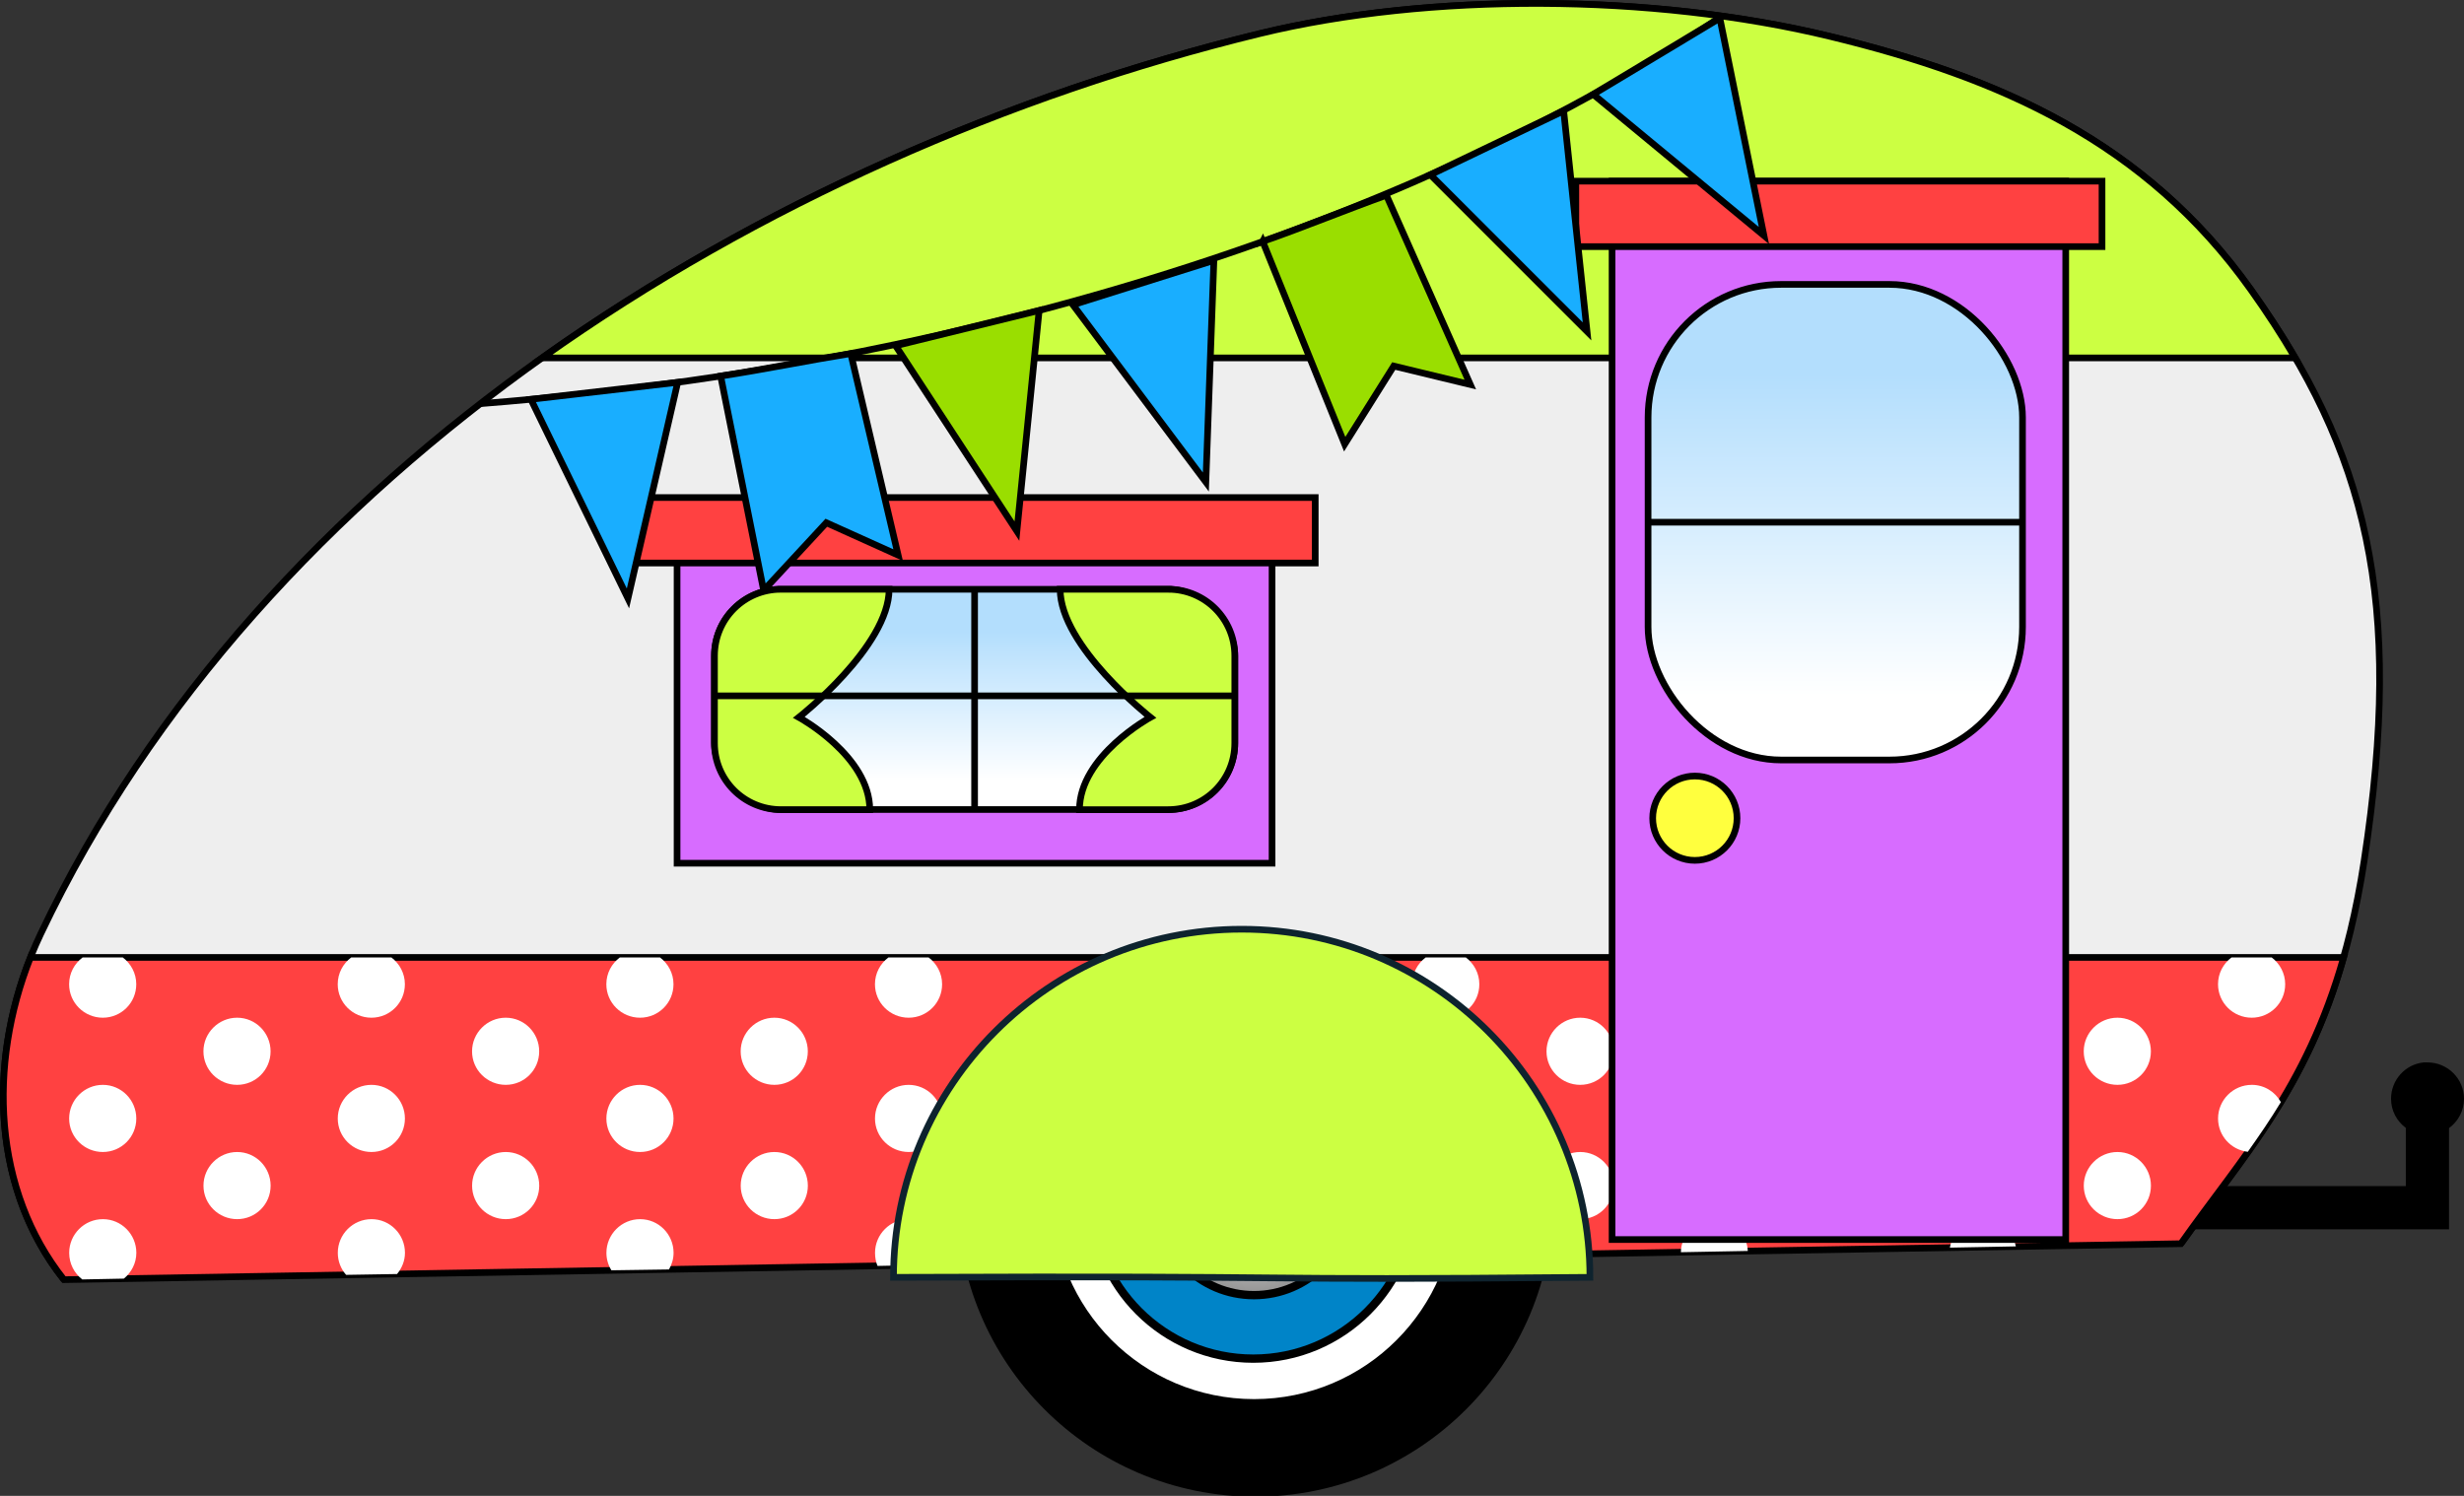<?xml version="1.0" encoding="UTF-8"?>
<svg version="1.0" viewBox="0 0 370.36 224.86" xmlns="http://www.w3.org/2000/svg" xmlns:xlink="http://www.w3.org/1999/xlink">
<rect x="0" y="0" width="370.36" height="224.86" fill="#333333" stroke="none"/>
<defs>
<linearGradient id="a">
<stop stop-color="#b3defd" offset="0"/>
<stop stop-color="#fff" offset="1"/>
</linearGradient>
<linearGradient id="d" x1="417.78" x2="417.78" y1="144.09" y2="199.34" gradientTransform="matrix(1 0 0 .874 0 24.1)" gradientUnits="userSpaceOnUse" xlink:href="#a"/>
<linearGradient id="c" x1="417.78" x2="417.78" y1="144.09" y2="199.34" gradientTransform="matrix(1.39 0 0 .405 -292.16 130.24)" gradientUnits="userSpaceOnUse" xlink:href="#a"/>
<radialGradient id="b" cx="338.23" cy="288.78" r="25.852" gradientUnits="userSpaceOnUse">
<stop stop-color="#fff" offset="0"/>
<stop stop-color="#8c8c8c" offset="1"/>
</radialGradient>
</defs>
<g transform="translate(-141.92 -93.698)">
<g transform="translate(0,-15)" stroke="#000">
<path transform="matrix(1.733 0 0 1.733 -255.55 -211.57)" d="m362.58 288.78c0 13.449-10.903 24.352-24.352 24.352s-24.352-10.903-24.352-24.352c0-13.449 10.903-24.352 24.352-24.352s24.352 10.903 24.352 24.352z" stroke-width="3"/>
<path transform="matrix(1.269 0 0 1.269 -98.788 -77.724)" d="m362.58 288.78c0 13.449-10.903 24.352-24.352 24.352s-24.352-10.903-24.352-24.352c0-13.449 10.903-24.352 24.352-24.352s24.352 10.903 24.352 24.352z" fill="#fff" stroke-width=".985"/>
<path transform="matrix(.998 0 0 .998 -7.257 .426)" d="m362.58 288.78c0 13.449-10.903 24.352-24.352 24.352s-24.352-10.903-24.352-24.352c0-13.449 10.903-24.352 24.352-24.352s24.352 10.903 24.352 24.352z" fill="#0084c8" stroke-width="1.252"/>
<path transform="matrix(.602 0 0 .602 126.79 114.88)" d="m362.58 288.78c0 13.449-10.903 24.352-24.352 24.352s-24.352-10.903-24.352-24.352c0-13.449 10.903-24.352 24.352-24.352s24.352 10.903 24.352 24.352z" fill="url(#b)" stroke-width="2.076"/>
</g>
<path transform="translate(141.56 96.622)" d="m364.66 156.78c-2.765 0.281-4.906 2.63-4.906 5.469 0 1.802 0.876 3.376 2.219 4.375v8.75h-34.875v6.5h34.875 6.5v-6.5-8.719c1.356-0.998 2.25-2.593 2.25-4.406 0-3.028-2.472-5.469-5.5-5.469-0.189 0-0.378-0.019-0.562 0z"/>
<path d="m151.53 286.07c-11.46-14.44-11.514-35.087-3.5-51.97 33.107-69.747 108.18-117.08 183.25-135.35 25.317-6.162 58.793-6.115 85.78 0.433 25.432 6.17 47.344 15.809 63.2 38.067 17.416 24.449 23.022 46.494 17 85.91-4.606 30.15-16.15 41.44-27.53 57.5" fill="#eee" fill-rule="evenodd" stroke="#000"/>
<path transform="translate(141.56 96.622)" d="m231.97-2.406c-14.907-0.06-29.592 1.45-42.25 4.531-37.734 9.185-75.47 25.726-107.88 48.75h263.5c-1.984-3.402-4.204-6.808-6.656-10.25-15.856-22.258-37.755-31.892-63.188-38.062-13.494-3.274-28.624-4.909-43.531-4.969z" fill="#ccff42" fill-rule="evenodd" stroke="#000"/>
<path transform="translate(141.56 96.622)" d="m4.938 141c-6.42 16.163-5.643 34.987 5.031 48.438l318.19-5.406c9.349-13.194 18.836-23.175 24.469-43.031h-347.69z" fill="#ff4141" fill-rule="evenodd" stroke="#000"/>
<path d="m154.34 237.62c-1.233 0.925-2.031 2.378-2.031 4.031 0 2.787 2.275 5.031 5.062 5.031s5.031-2.244 5.031-5.031c0-1.651-0.81-3.106-2.031-4.031h-6.031zm40.375 0c-1.233 0.925-2.031 2.378-2.031 4.031 0 2.787 2.275 5.031 5.062 5.031s5.031-2.244 5.031-5.031c0-1.651-0.81-3.106-2.031-4.031h-6.031zm40.375 0c-1.233 0.925-2.031 2.378-2.031 4.031 0 2.787 2.275 5.031 5.062 5.031s5.031-2.244 5.031-5.031c0-1.651-0.81-3.106-2.031-4.031h-6.031zm40.375 0c-1.233 0.925-2.031 2.378-2.031 4.031 0 2.787 2.275 5.031 5.062 5.031s5.031-2.244 5.031-5.031c0-1.651-0.81-3.106-2.031-4.031h-6.031zm40.375 0c-1.233 0.925-2.031 2.378-2.031 4.031 0 2.787 2.275 5.031 5.062 5.031s5.031-2.244 5.031-5.031c0-1.651-0.81-3.106-2.031-4.031h-6.031zm40.375 0c-1.233 0.925-2.031 2.378-2.031 4.031 0 2.787 2.275 5.031 5.062 5.031s5.031-2.244 5.031-5.031c0-1.651-0.81-3.106-2.031-4.031h-6.031zm40.375 0c-1.233 0.925-2.031 2.378-2.031 4.031 0 2.787 2.275 5.031 5.062 5.031s5.031-2.244 5.031-5.031c0-1.651-0.81-3.106-2.031-4.031h-6.031zm40.375 0c-1.233 0.925-2.031 2.378-2.031 4.031 0 2.787 2.275 5.031 5.062 5.031s5.031-2.244 5.031-5.031c0-1.651-0.81-3.106-2.031-4.031h-6.031zm40.375 0c-1.233 0.925-2.031 2.378-2.031 4.031 0 2.787 2.275 5.031 5.062 5.031s5.031-2.244 5.031-5.031c0-1.651-0.81-3.106-2.031-4.031h-6.031zm-299.78 9.062c-2.787 0-5.062 2.275-5.062 5.062s2.275 5.031 5.062 5.031 5.031-2.244 5.031-5.031-2.244-5.062-5.031-5.062zm40.375 0c-2.787 0-5.062 2.275-5.062 5.062s2.275 5.031 5.062 5.031 5.031-2.244 5.031-5.031-2.244-5.062-5.031-5.062zm40.375 0c-2.787 0-5.062 2.275-5.062 5.062s2.275 5.031 5.062 5.031 5.031-2.244 5.031-5.031-2.244-5.062-5.031-5.062zm40.375 0c-2.787 0-5.062 2.275-5.062 5.062s2.275 5.031 5.062 5.031 5.031-2.244 5.031-5.031-2.244-5.062-5.031-5.062zm40.375 0c-2.787 0-5.062 2.275-5.062 5.062s2.275 5.031 5.062 5.031 5.031-2.244 5.031-5.031-2.244-5.062-5.031-5.062zm40.375 0c-2.787 0-5.062 2.275-5.062 5.062s2.275 5.031 5.062 5.031 5.031-2.244 5.031-5.031-2.244-5.062-5.031-5.062zm40.375 0c-2.787 0-5.062 2.275-5.062 5.062s2.275 5.031 5.062 5.031 5.031-2.244 5.031-5.031-2.244-5.062-5.031-5.062zm40.375 0c-2.787 0-5.062 2.275-5.062 5.062s2.275 5.031 5.062 5.031 5.031-2.244 5.031-5.031-2.244-5.062-5.031-5.062zm-302.81 10.094c-2.787 0-5.062 2.275-5.062 5.062s2.275 5.031 5.062 5.031 5.031-2.244 5.031-5.031-2.244-5.062-5.031-5.062zm40.375 0c-2.787 0-5.062 2.275-5.062 5.062s2.275 5.031 5.062 5.031 5.031-2.244 5.031-5.031-2.244-5.062-5.031-5.062zm40.375 0c-2.787 0-5.062 2.275-5.062 5.062s2.275 5.031 5.062 5.031 5.031-2.244 5.031-5.031-2.244-5.062-5.031-5.062zm40.375 0c-2.787 0-5.062 2.275-5.062 5.062s2.275 5.031 5.062 5.031 5.031-2.244 5.031-5.031-2.244-5.062-5.031-5.062zm40.375 0c-2.787 0-5.062 2.275-5.062 5.062s2.275 5.031 5.062 5.031 5.031-2.244 5.031-5.031-2.244-5.062-5.031-5.062zm40.375 0c-2.787 0-5.062 2.275-5.062 5.062s2.275 5.031 5.062 5.031 5.031-2.244 5.031-5.031-2.244-5.062-5.031-5.062zm40.375 0c-2.787 0-5.062 2.275-5.062 5.062s2.275 5.031 5.062 5.031 5.031-2.244 5.031-5.031-2.244-5.062-5.031-5.062zm40.375 0c-2.787 0-5.062 2.275-5.062 5.062s2.275 5.031 5.062 5.031 5.031-2.244 5.031-5.031-2.244-5.062-5.031-5.062zm40.375 0c-2.787 0-5.062 2.275-5.062 5.062 0 2.592 1.952 4.715 4.469 5 1.707-2.41 3.386-4.853 4.969-7.469-0.859-1.548-2.481-2.594-4.375-2.594zm-302.81 10.094c-2.787 0-5.062 2.275-5.062 5.062s2.275 5.031 5.062 5.031 5.031-2.244 5.031-5.031-2.244-5.062-5.031-5.062zm40.375 0c-2.787 0-5.062 2.275-5.062 5.062s2.275 5.031 5.062 5.031 5.031-2.244 5.031-5.031-2.244-5.062-5.031-5.062zm40.375 0c-2.787 0-5.062 2.275-5.062 5.062s2.275 5.031 5.062 5.031 5.031-2.244 5.031-5.031-2.244-5.062-5.031-5.062zm40.375 0c-2.787 0-5.062 2.275-5.062 5.062s2.275 5.031 5.062 5.031 5.031-2.244 5.031-5.031-2.244-5.062-5.031-5.062zm40.375 0c-2.787 0-5.062 2.275-5.062 5.062s2.275 5.031 5.062 5.031 5.031-2.244 5.031-5.031-2.244-5.062-5.031-5.062zm40.375 0c-2.787 0-5.062 2.275-5.062 5.062s2.275 5.031 5.062 5.031 5.031-2.244 5.031-5.031-2.244-5.062-5.031-5.062zm40.375 0c-2.787 0-5.062 2.275-5.062 5.062s2.275 5.031 5.062 5.031 5.031-2.244 5.031-5.031-2.244-5.062-5.031-5.062zm40.375 0c-2.787 0-5.062 2.275-5.062 5.062s2.275 5.031 5.062 5.031 5.031-2.244 5.031-5.031-2.244-5.062-5.031-5.062zm-302.81 10.094c-2.787 0-5.062 2.275-5.062 5.062 0 1.631 0.764 3.082 1.969 4l6.25-0.125c1.123-0.921 1.875-2.303 1.875-3.875 0-2.787-2.244-5.062-5.031-5.062zm40.375 0c-2.787 0-5.062 2.275-5.062 5.062 0 1.275 0.466 2.428 1.25 3.312l7.656-0.125c0.717-0.869 1.188-1.968 1.188-3.188 0-2.787-2.244-5.062-5.031-5.062zm40.375 0c-2.787 0-5.062 2.275-5.062 5.062 0 0.97 0.274 1.859 0.75 2.625l8.656-0.125c0.422-0.737 0.688-1.586 0.688-2.5 0-2.787-2.244-5.062-5.031-5.062zm40.375 0c-2.787 0-5.062 2.275-5.062 5.062 0 0.697 0.118 1.366 0.375 1.969l9.375-0.188c0.209-0.554 0.344-1.153 0.344-1.781 0-2.787-2.244-5.062-5.031-5.062zm40.375 0c-2.787 0-5.062 2.275-5.062 5.062 0 0.446 0.047 0.87 0.156 1.281l9.781-0.188c0.08-0.358 0.156-0.711 0.156-1.094 0-2.787-2.244-5.062-5.031-5.062zm40.375 0c-2.787 0-5.062 2.275-5.062 5.062 0 0.208 7e-3 0.393 0.031 0.594l10.031-0.188c0.011-0.139 0.031-0.265 0.031-0.406 0-2.787-2.244-5.062-5.031-5.062zm40.375 0c-2.757 0-5.013 2.224-5.062 4.969l10.062-0.188c-0.142-2.66-2.305-4.781-5-4.781zm40.375 0c-2.525 0-4.626 1.858-5 4.281l9.906-0.188c-0.445-2.332-2.446-4.094-4.906-4.094z" fill="#fff" fill-rule="evenodd"/>
<path d="m380.9 285.71c-56.39 0.5-36.29-0.27-104.68 0 0-28.89 23.45-52.33 52.34-52.33s52.34 23.44 52.34 52.33z" fill="#ccff42" stroke="#0e232e"/>
<rect x="384.23" y="120.93" width="68.187" height="159.1" fill="#d76cff" stroke="#000"/>
<path transform="translate(141.56 91.622)" d="m261.45 125.07c0 3.501-2.838 6.339-6.339 6.339s-6.339-2.838-6.339-6.339 2.838-6.339 6.339-6.339 6.339 2.838 6.339 6.339z" fill="#ffff3e" stroke="#000" stroke-linecap="round" stroke-linejoin="round"/>
<rect x="389.64" y="136.45" width="56.281" height="71.491" rx="20" ry="20" fill="url(#d)" stroke="#000"/>
<rect x="243.69" y="174.7" width="89.432" height="48.761" fill="#d76cff" stroke="#000"/>
<rect x="249.31" y="182.28" width="78.212" height="33.112" rx="10" ry="10" fill="url(#c)" stroke="#000"/>
<rect x="378.78" y="120.93" width="79.091" height="9.842" fill="#ff4141" stroke="#000"/>
<path d="m389.64 172.2h56.281" color="#000000" fill="none" stroke="#000"/>
<rect x="237.22" y="168.49" width="102.39" height="9.842" fill="#ff4141" stroke="#000"/>
<path d="m288.41 182.28v33.112" color="#000000" fill="none" stroke="#000"/>
<path transform="translate(141.56 96.622)" d="m72.558 57.757c87.361-6.882 150.71-34.049 186.64-58.271" color="#000000" fill="none" stroke="#000"/>
<path transform="translate(141.56 96.622)" d="m80.157 57.102 14.591 29.931 7.477-32.487z" color="#000000" fill="#19aeff" stroke="#000"/>
<path transform="translate(141.56 96.622)" d="m108.68 53.609 6.461 32.225 9.423-10.178 10.794 4.866-7.125-30.303c-6.53 1.053-13.015 2.39-19.553 3.389z" color="#000000" fill="#19aeff" stroke="#000"/>
<path d="m276.54 145.67 18.229 27.865 3.344-33.168z" color="#000000" fill="#9ade00" stroke="#000"/>
<path d="m303.19 139.52 19.979 26.638 1.209-33.314z" color="#000000" fill="#19aeff" stroke="#000"/>
<path d="m331.72 130 12.319 30.47 7.374-11.747 11.509 2.782-12.616-28.458c-6.222 2.244-12.347 4.76-18.587 6.954z" color="#000000" fill="#9ade00" stroke="#000"/>
<path d="m356.92 119.97 23.545 23.546-3.514-33.151z" color="#000000" fill="#19aeff" stroke="#000"/>
<path d="m381.39 107.88 25.661 21.22-6.625-32.671z" color="#000000" fill="#19aeff" stroke="#000"/>
<path transform="translate(141.56 96.622)" d="m117.75 85.656c-5.54 0-10 4.46-10 10v13.125c0 5.54 4.46 10 10 10h13.344c0-8.069-10.656-13.875-10.656-13.875s13.562-10.672 13.562-19.25h-16.25z" fill="#ccff42" stroke="#000"/>
<path d="m317.52 182.28c5.54 0 10 4.46 10 10v13.125c0 5.54-4.46 10-10 10h-13.344c0-8.069 10.656-13.875 10.656-13.875s-13.562-10.672-13.562-19.25h16.25z" fill="#ccff42" stroke="#000"/>
<path d="m249.31 198.3h78.212" color="#000000" fill="none" stroke="#000"/>
</g>
</svg>
